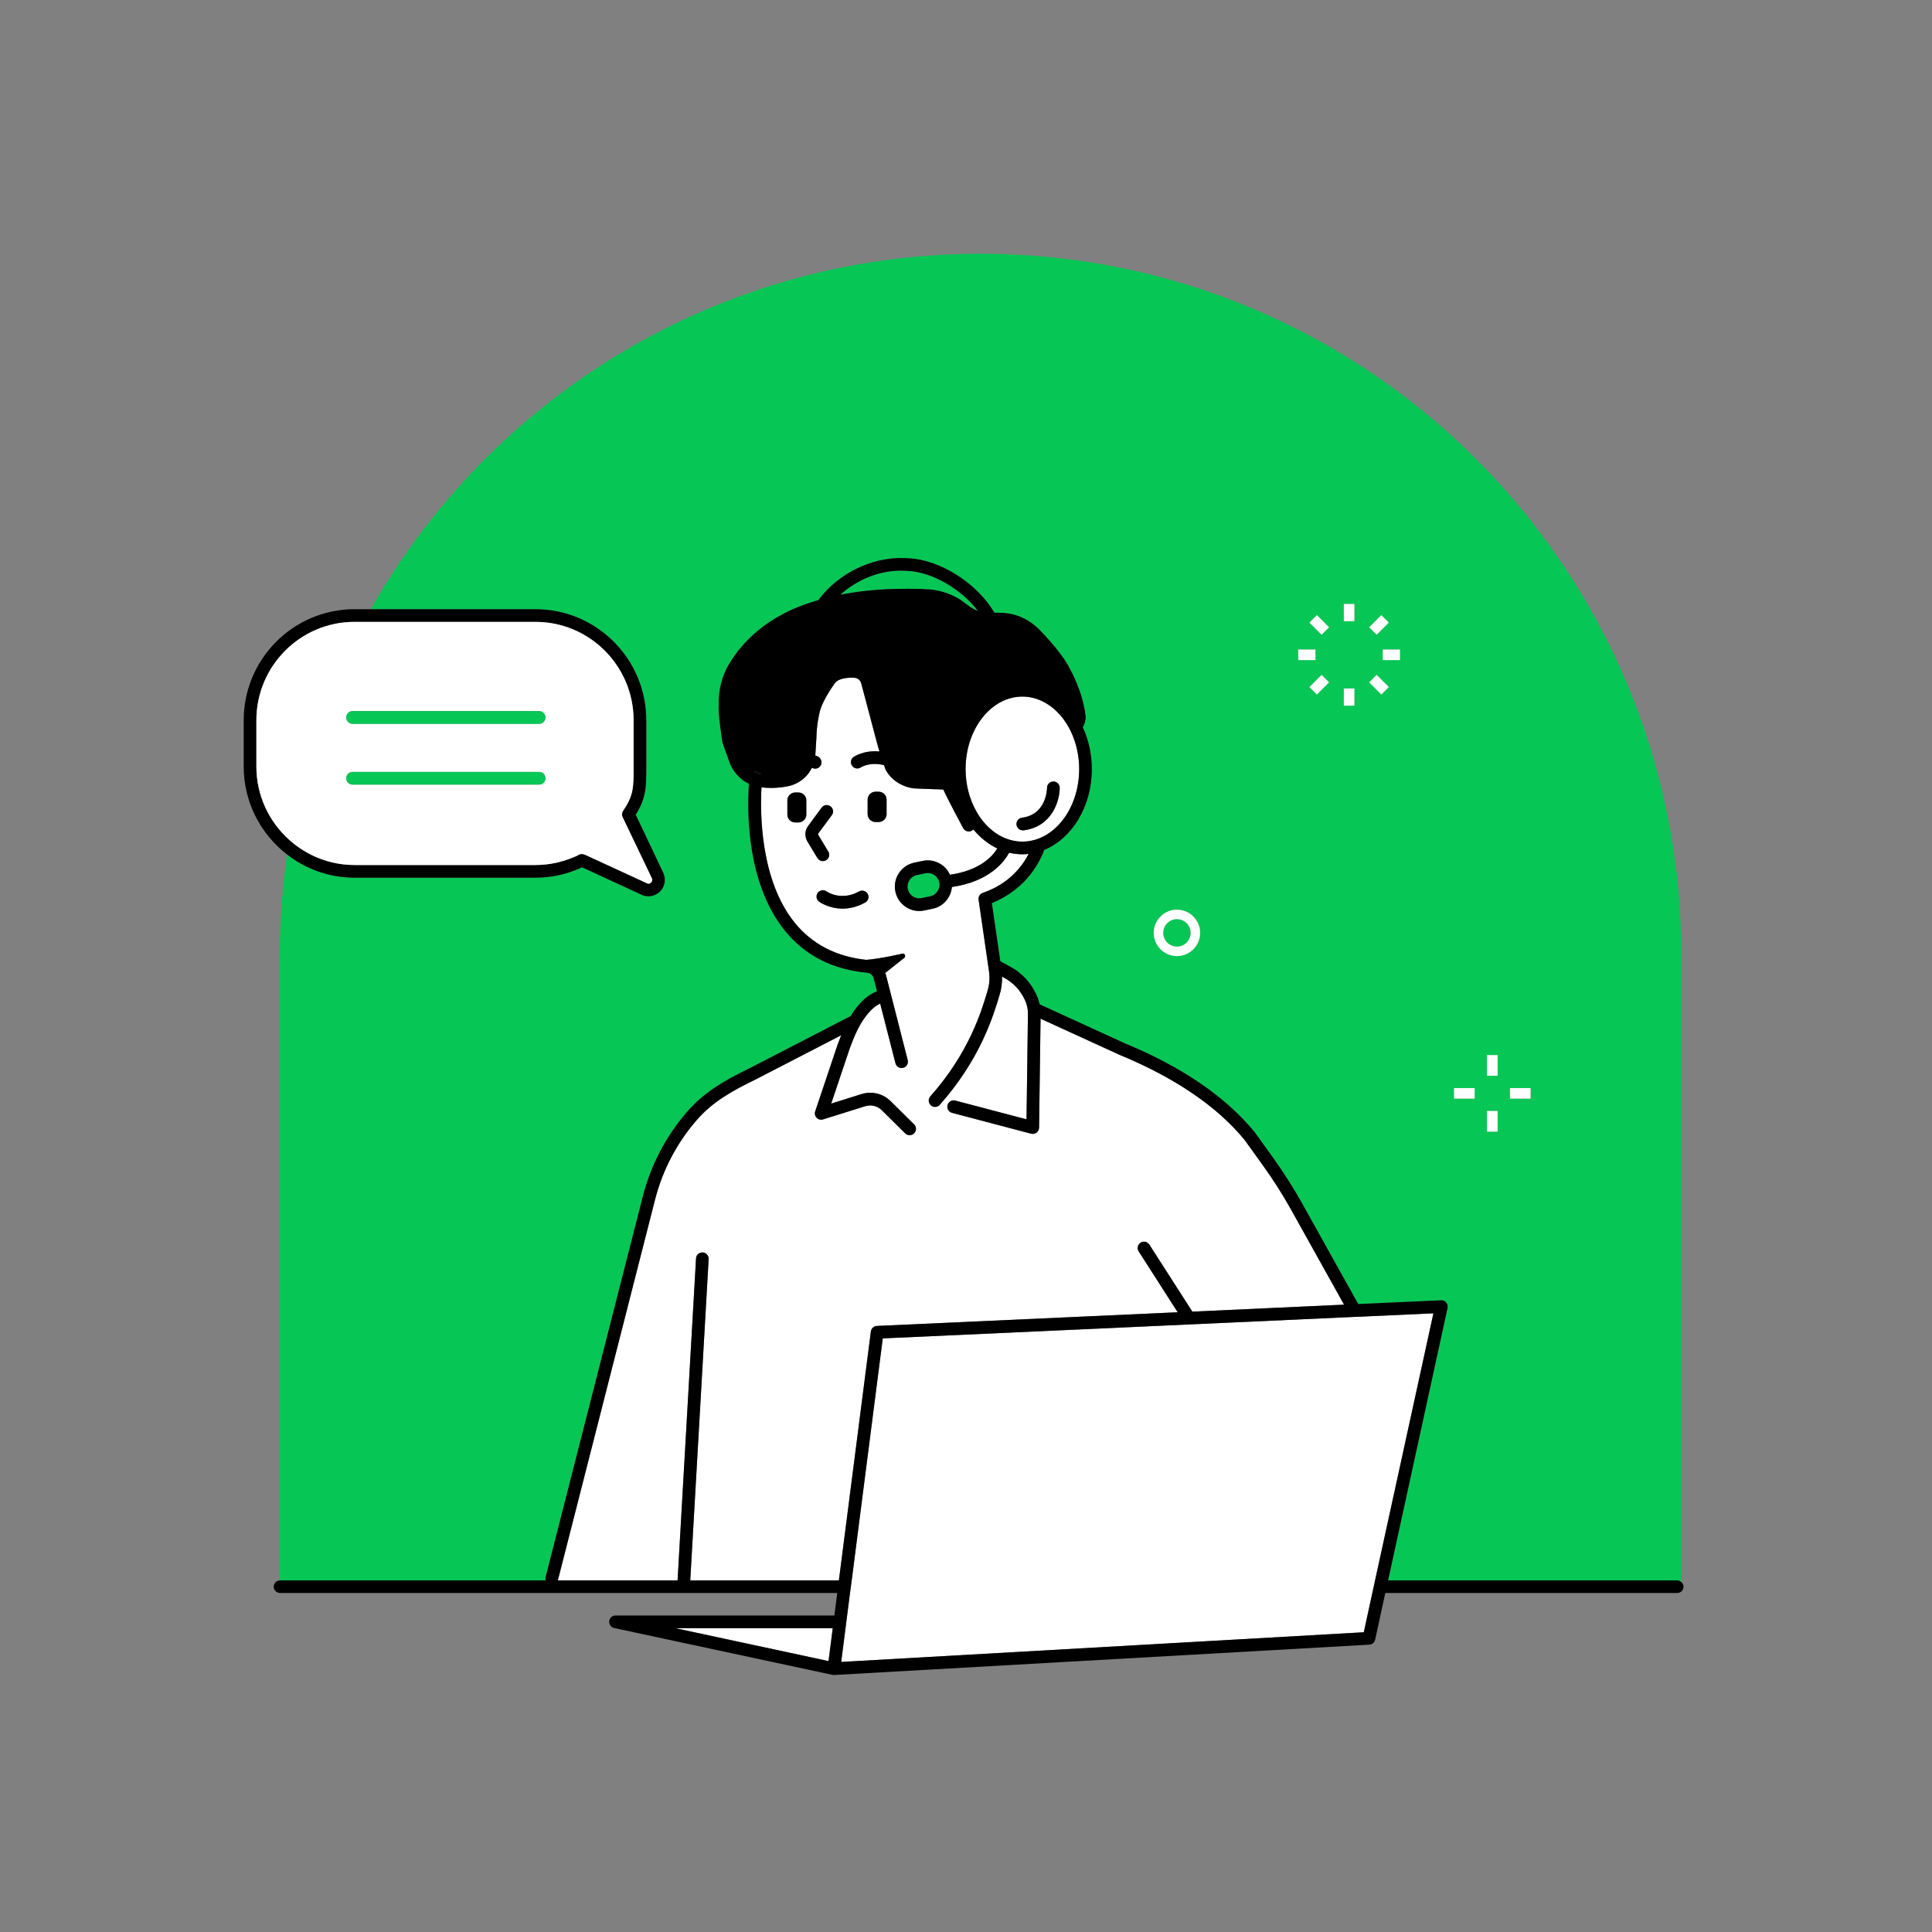 <svg xmlns="http://www.w3.org/2000/svg" fill="none" viewBox="0 0 329 329" height="329" width="329">
<rect x="0" y="0" width="329" height="329" fill="#808080" stroke="none"/>
<path fill="#06C755" d="M251.344 78.157C229.756 56.569 199.924 43.213 166.972 43.213C122.452 43.213 83.632 67.597 63.124 103.741H91.192C101.596 103.741 110.056 112.225 110.056 122.653V130.537C110.056 134.017 110.056 135.877 108.256 138.733L113.02 148.789C113.428 149.929 113.164 151.045 112.396 151.813C111.856 152.341 111.148 152.629 110.416 152.629C110.104 152.629 109.792 152.581 109.48 152.473L99.136 147.697C99.1 147.721 99.064 147.733 99.016 147.745L98.716 147.877C96.34 148.921 93.808 149.461 91.192 149.461H60.352C56.032 149.461 52.048 147.973 48.868 145.501C48.076 151.069 47.656 156.757 47.656 162.541V269.125H92.92C92.872 268.945 92.86 268.765 92.908 268.585L109.468 203.725C110.812 198.457 113.392 193.501 116.944 189.397C120.064 185.773 123.808 183.781 127.684 181.897L144.76 173.077C144.784 173.065 144.808 173.065 144.844 173.053C145.228 172.417 145.66 171.793 146.164 171.205C147.172 170.005 148.144 169.285 149.344 168.805L148.78 166.609C148.648 166.081 148.204 165.697 147.676 165.649C141.784 165.109 137.068 162.709 133.66 158.485C126.88 150.121 127.264 137.269 127.54 133.465C126.856 133.153 126.22 132.721 125.692 132.121C125.452 131.893 124.684 131.101 124.228 129.805L123.076 126.601C123.052 126.541 123.028 126.469 123.016 126.397C122.884 125.557 122.248 121.381 122.392 119.977C122.356 119.293 122.32 115.777 124.432 112.645C124.504 112.525 127.216 107.761 133.132 104.677C133.252 104.605 135.376 103.345 139.348 102.193C142.72 97.681 148.396 94.837 154 95.029L154.684 95.065C159.952 95.281 166.192 99.169 169.192 104.101L169.324 104.317C169.36 104.329 169.396 104.329 169.444 104.329C170.368 104.341 171.256 104.353 171.88 104.497C172.348 104.557 174.652 104.977 176.788 107.017C176.968 107.197 180.832 111.037 182.188 113.905C182.248 113.989 184.42 117.805 184.876 121.993C184.936 122.509 184.756 123.145 184.396 123.853C185.368 125.965 185.932 128.389 185.932 130.969C185.932 137.377 182.524 142.813 177.82 144.733C177.256 146.317 175.048 151.321 168.904 153.781L170.344 163.693L172 164.593C172.6 164.917 173.08 165.229 173.5 165.565C173.944 165.913 174.352 166.297 174.736 166.717C175.384 167.425 175.972 168.301 176.464 169.321C176.716 169.861 176.908 170.437 177.04 171.025L191.488 177.637C201.268 181.669 208.744 186.781 213.676 192.817L216.868 197.257C218.632 199.729 220.288 202.321 221.764 204.973L231.292 222.061L245.404 221.425C245.728 221.389 246.064 221.545 246.28 221.809C246.496 222.061 246.58 222.409 246.508 222.733L236.38 269.125H285.604C285.868 269.125 286.108 269.221 286.3 269.389V162.541C286.3 129.589 272.944 99.757 251.344 78.157ZM200.416 162.817C198.244 162.817 196.468 161.041 196.468 158.857C196.468 156.685 198.244 154.909 200.416 154.909C202.6 154.909 204.376 156.685 204.376 158.857C204.376 161.041 202.6 162.817 200.416 162.817ZM221.08 112.405V110.605H224.008V112.405H221.08ZM224.248 118.273L222.976 117.001L225.052 114.925L226.324 116.197L224.248 118.273ZM225.052 108.097L222.976 106.021L224.248 104.749L226.324 106.825L225.052 108.097ZM230.644 120.169H228.844V117.241H230.644V120.169ZM230.644 105.781H228.844V102.853H230.644V105.781ZM235.228 104.749L236.5 106.021L234.436 108.097L233.152 106.825L235.228 104.749ZM235.228 118.273L233.152 116.197L234.436 114.925L236.5 117.001L235.228 118.273ZM238.396 112.405H235.468V110.605H238.396V112.405ZM251.116 187.093H247.612V185.293H251.116V187.093ZM255.028 192.709H253.228V189.193H255.028V192.709ZM255.028 183.181H253.228V179.677H255.028V183.181ZM260.644 187.093H257.128V185.293H260.644V187.093Z"></path>
<path fill="#06C755" d="M200.42 161.2C201.711 161.2 202.76 160.15 202.76 158.86C202.76 157.57 201.71 156.52 200.42 156.52C199.13 156.52 198.08 157.57 198.08 158.86C198.08 160.15 199.13 161.2 200.42 161.2Z"></path>
<path fill="white" d="M194.236 211.609C194.74 211.297 195.412 211.441 195.724 211.945L203.044 223.357L228.88 222.169L219.88 206.029C218.44 203.449 216.832 200.917 215.104 198.517L211.96 194.137C207.292 188.437 200.104 183.529 190.624 179.617L177.196 173.473L176.944 192.025C176.944 192.349 176.788 192.661 176.524 192.865C176.332 193.009 176.092 193.093 175.864 193.093C175.768 193.093 175.684 193.081 175.588 193.057L162.124 189.505C161.548 189.361 161.2 188.761 161.356 188.185C161.512 187.609 162.1 187.261 162.676 187.417L174.808 190.609L175.048 172.657C175.06 171.829 174.868 171.001 174.52 170.257C174.112 169.417 173.656 168.733 173.14 168.169C172.84 167.845 172.504 167.533 172.156 167.257C171.844 167.005 171.46 166.753 170.968 166.489L170.644 166.309C170.668 167.329 170.536 168.337 170.248 169.321C169.192 172.885 166.984 180.313 160.036 188.137C159.82 188.377 159.532 188.497 159.232 188.497C158.98 188.497 158.716 188.413 158.512 188.221C158.068 187.825 158.032 187.153 158.428 186.697C165.052 179.233 167.164 172.129 168.172 168.709C168.496 167.629 168.58 166.501 168.412 165.373L166.648 153.229C166.564 152.713 166.876 152.209 167.368 152.041C171.904 150.505 174.16 147.385 175.168 145.417C174.82 145.453 174.46 145.477 174.1 145.477C173.332 145.477 172.576 145.381 171.844 145.213C171.052 146.689 168.544 150.121 162.1 151.045C161.944 152.809 160.672 154.357 158.848 154.741L157.408 155.041C157.12 155.101 156.832 155.137 156.544 155.137C155.752 155.137 154.972 154.909 154.288 154.465C153.352 153.853 152.704 152.929 152.476 151.837C152.248 150.757 152.452 149.641 153.064 148.705C153.664 147.781 154.6 147.133 155.68 146.905L157.108 146.605C158.2 146.365 159.304 146.581 160.24 147.181C160.924 147.625 161.44 148.237 161.764 148.957C166.972 148.225 169.096 145.705 169.828 144.481C168.304 143.761 166.924 142.657 165.772 141.265C165.724 141.301 165.664 141.337 165.616 141.373C165.436 141.517 165.208 141.589 164.968 141.589C164.896 141.589 164.812 141.577 164.74 141.565C164.428 141.493 164.176 141.301 164.02 141.025C163.732 140.485 161.5 136.345 160.636 134.449C155.836 134.281 155.656 134.257 155.584 134.245C155.524 134.245 152.5 133.981 150.88 131.209C150.856 131.161 150.832 131.113 150.808 131.065C150.796 131.029 150.688 130.753 150.532 130.297C148.144 129.685 146.668 130.633 146.584 130.681C146.092 131.005 145.432 130.885 145.096 130.393C144.76 129.901 144.88 129.241 145.36 128.905C145.456 128.833 147.136 127.717 149.764 127.969C149.584 127.381 149.404 126.733 149.212 126.013L146.716 116.593C146.704 116.497 146.584 115.897 146.128 115.633C146.092 115.609 145.78 115.393 145.396 115.417C144.664 115.357 142.768 115.429 142.156 116.365C142.144 116.377 142.132 116.401 142.12 116.413C141.496 117.241 139.84 119.773 139.54 121.453C139.516 121.561 139.06 123.385 139.024 125.677L138.844 128.581C138.844 128.581 138.844 128.605 138.832 128.641C138.988 128.713 139.144 128.773 139.3 128.845C139.828 129.121 140.044 129.769 139.78 130.297C139.588 130.681 139.216 130.897 138.82 130.897C138.652 130.897 138.484 130.861 138.328 130.777C138.304 130.765 138.28 130.765 138.256 130.753C137.716 131.869 136.672 133.141 134.656 133.777C134.476 133.825 132.112 134.425 129.676 134.065C129.448 138.109 129.364 149.773 135.34 157.141C138.304 160.789 142.408 162.913 147.532 163.453C150.124 163.237 153.544 162.421 153.544 162.421C153.916 162.289 154.072 162.577 154.072 162.577C154.24 162.889 154.024 163.081 154.024 163.081L150.76 165.673L150.736 165.661C150.784 165.793 150.844 165.925 150.88 166.069L154.576 180.529C154.72 181.105 154.372 181.693 153.796 181.837C153.712 181.861 153.616 181.873 153.532 181.873C153.04 181.873 152.608 181.549 152.488 181.057L149.884 170.905C149.128 171.253 148.516 171.757 147.808 172.597C146.428 174.241 145.6 176.077 144.652 178.681L141.544 187.933L146.692 186.313C148.456 185.761 150.364 186.217 151.672 187.525L155.656 191.461C156.088 191.881 156.088 192.565 155.668 192.997C155.452 193.201 155.176 193.309 154.9 193.309C154.624 193.309 154.348 193.213 154.144 192.997L150.16 189.061C149.416 188.317 148.336 188.065 147.34 188.377L140.164 190.621C139.78 190.741 139.36 190.645 139.072 190.345C138.784 190.057 138.688 189.637 138.82 189.253L142.612 177.961C142.816 177.409 143.02 176.857 143.248 176.293L128.656 183.829C124.96 185.629 121.432 187.501 118.576 190.813C115.24 194.665 112.816 199.321 111.556 204.253L94.996 269.125H115.384L118.528 214.297C118.552 213.697 119.056 213.253 119.668 213.277C120.256 213.313 120.712 213.829 120.676 214.417L117.544 269.125H142.852L148.3 226.741C148.36 226.225 148.792 225.817 149.32 225.793L200.548 223.465L193.912 213.109C193.588 212.605 193.732 211.933 194.236 211.609ZM135.964 140.053H135.412C134.68 140.053 134.08 139.453 134.08 138.721V136.285C134.08 135.553 134.68 134.953 135.412 134.953H135.964C136.696 134.953 137.308 135.553 137.308 136.285V138.721C137.308 139.453 136.696 140.053 135.964 140.053ZM137.572 140.713L139.912 137.533C140.272 137.053 140.944 136.957 141.424 137.305C141.904 137.665 142.012 138.337 141.652 138.817L139.324 141.961C139.3 141.997 139.3 142.093 139.336 142.165L141.052 145.009C141.364 145.513 141.196 146.185 140.68 146.485C140.512 146.593 140.32 146.641 140.128 146.641C139.756 146.641 139.408 146.461 139.204 146.125L137.44 143.209C137.008 142.357 137.068 141.421 137.572 140.713ZM147.34 153.685C145.936 154.465 144.628 154.729 143.488 154.729C141.172 154.729 139.588 153.625 139.492 153.553C139.012 153.205 138.904 152.533 139.252 152.041C139.6 151.561 140.272 151.453 140.752 151.801C140.86 151.873 143.248 153.493 146.296 151.801C146.812 151.513 147.472 151.705 147.76 152.221C148.048 152.737 147.856 153.397 147.34 153.685ZM150.976 138.637C150.976 139.381 150.376 139.981 149.632 139.981H149.104C148.36 139.981 147.748 139.381 147.748 138.637V136.165C147.748 135.421 148.36 134.821 149.104 134.821H149.632C150.376 134.821 150.976 135.421 150.976 136.165V138.637Z"></path>
<path fill="#06C755" d="M166.516 104.017C165.7 103.729 165.076 103.249 165.04 103.225L163.552 102.133C160.924 100.465 158.356 100.357 157.864 100.357C156.316 100.201 152.62 100.285 152.464 100.285C148.852 100.357 145.732 100.765 143.092 101.281C146.056 98.605 150.016 97.033 153.916 97.189L154.588 97.225C158.704 97.393 163.672 100.285 166.516 104.017Z"></path>
<path fill="#06C755" d="M158.392 152.629L156.964 152.929C156.82 152.965 156.676 152.977 156.532 152.977C156.16 152.977 155.788 152.857 155.464 152.653C155.008 152.353 154.696 151.909 154.588 151.393C154.48 150.877 154.576 150.337 154.876 149.881C155.164 149.437 155.608 149.125 156.136 149.017L157.564 148.717C157.696 148.681 157.84 148.669 157.972 148.669C158.356 148.669 158.74 148.777 159.064 148.993C159.52 149.281 159.832 149.737 159.94 150.253C160.168 151.333 159.472 152.401 158.392 152.629Z"></path>
<path fill="black" d="M113.02 148.789L108.256 138.733C110.056 135.877 110.056 134.017 110.056 130.537V122.653C110.056 112.225 101.596 103.741 91.192 103.741L60.352 103.741C49.96 103.741 41.5 112.225 41.5 122.653V130.537C41.5 136.633 44.404 142.045 48.868 145.501C52.048 147.973 56.032 149.461 60.352 149.461H91.192C93.808 149.461 96.34 148.921 98.716 147.877L99.016 147.745C99.064 147.733 99.1 147.721 99.136 147.697L109.48 152.473C109.792 152.581 110.104 152.629 110.416 152.629C111.148 152.629 111.856 152.341 112.396 151.813C113.164 151.045 113.428 149.929 113.02 148.789ZM110.872 150.277C110.788 150.361 110.548 150.553 110.296 150.469L99.676 145.573L99.448 145.489C99.328 145.453 99.208 145.429 99.088 145.429C98.896 145.429 98.716 145.477 98.548 145.561C98.38 145.669 98.308 145.705 98.224 145.741C98.152 145.765 98.056 145.813 97.852 145.897C95.74 146.821 93.508 147.301 91.192 147.301H60.352C56.092 147.301 52.204 145.669 49.252 143.017C45.832 139.945 43.66 135.493 43.66 130.537V122.653C43.66 113.413 51.148 105.901 60.352 105.901H91.192C100.408 105.901 107.896 113.413 107.896 122.653V130.537C107.896 134.101 107.896 135.433 106.108 138.073C105.88 138.409 105.856 138.841 106.048 139.201L111.028 149.605C111.148 149.953 110.956 150.193 110.872 150.277Z"></path>
<path fill="white" d="M111.028 149.605L106.048 139.201C105.856 138.841 105.88 138.409 106.108 138.073C107.896 135.433 107.896 134.101 107.896 130.537V122.653C107.896 113.413 100.408 105.901 91.192 105.901H60.352C51.148 105.901 43.66 113.413 43.66 122.653V130.537C43.66 135.493 45.832 139.945 49.252 143.017C52.204 145.669 56.092 147.301 60.352 147.301H91.192C93.508 147.301 95.74 146.821 97.852 145.897C98.056 145.813 98.152 145.765 98.224 145.741C98.308 145.705 98.38 145.669 98.548 145.561C98.716 145.477 98.896 145.429 99.088 145.429C99.208 145.429 99.328 145.453 99.448 145.489L99.676 145.573L110.296 150.469C110.548 150.553 110.788 150.361 110.872 150.277C110.956 150.193 111.148 149.953 111.028 149.605ZM91.804 133.609H60.04C59.44 133.609 58.96 133.129 58.96 132.529C58.96 131.941 59.44 131.449 60.04 131.449H91.804C92.404 131.449 92.884 131.941 92.884 132.529C92.884 133.129 92.404 133.609 91.804 133.609ZM91.804 123.253H60.04C59.44 123.253 58.96 122.773 58.96 122.173C58.96 121.573 59.44 121.093 60.04 121.093H91.804C92.404 121.093 92.884 121.573 92.884 122.173C92.884 122.773 92.404 123.253 91.804 123.253Z"></path>
<path fill="white" d="M231.808 224.209C231.712 224.341 231.604 224.473 231.436 224.557C231.28 224.653 231.1 224.701 230.92 224.701C230.596 224.701 230.284 224.545 230.08 224.281L231.808 224.209Z"></path>
<path fill="black" d="M142.012 285.241V285.253C141.94 285.253 141.868 285.241 141.796 285.217C141.868 285.229 141.94 285.241 142.012 285.241Z"></path>
<path fill="white" d="M141.808 277.261L141.088 282.865L114.988 277.261H141.808Z"></path>
<path fill="white" d="M244.096 223.645L234.16 269.125L234.004 269.857L233.692 271.273L232.24 277.957L143.248 283.009L144.748 271.273L144.94 269.857L145.036 269.125L150.328 227.917L230.08 224.281C230.284 224.545 230.596 224.701 230.92 224.701C231.1 224.701 231.28 224.653 231.436 224.557C231.604 224.473 231.712 224.341 231.808 224.209L244.096 223.645Z"></path>
<path fill="black" d="M129.568 131.845C129.16 131.761 128.788 131.629 128.44 131.461C128.56 131.437 128.704 131.413 128.836 131.437C129.136 131.473 129.388 131.617 129.568 131.845Z"></path>
<path fill="white" d="M182.956 126.037C182.824 125.653 182.68 125.281 182.512 124.909C182.356 124.537 182.176 124.189 181.984 123.841C180.232 120.697 177.352 118.621 174.1 118.621C168.772 118.621 164.428 124.165 164.428 130.969C164.428 133.657 165.112 136.141 166.264 138.169C166.444 138.493 166.636 138.793 166.828 139.093C167.044 139.393 167.26 139.681 167.488 139.957C169.216 142.033 171.544 143.317 174.1 143.317C179.428 143.317 183.772 137.785 183.772 130.969C183.772 129.217 183.484 127.549 182.956 126.037ZM174.316 141.397H174.172C173.632 141.397 173.176 141.001 173.104 140.461C173.02 139.873 173.44 139.321 174.028 139.249C178.228 138.709 178.3 134.341 178.3 134.149C178.3 133.549 178.816 133.081 179.392 133.081C179.98 133.081 180.46 133.573 180.46 134.161C180.448 136.393 179.152 140.773 174.316 141.397Z"></path>
<path fill="black" d="M286.3 269.389C286.108 269.221 285.868 269.125 285.604 269.125H236.38L246.508 222.733C246.58 222.409 246.496 222.061 246.28 221.809C246.064 221.545 245.728 221.389 245.404 221.425L231.292 222.061L221.764 204.973C220.288 202.321 218.632 199.729 216.868 197.257L213.676 192.817C208.744 186.781 201.268 181.669 191.488 177.637L177.04 171.025C176.908 170.437 176.716 169.861 176.464 169.321C175.972 168.301 175.384 167.425 174.736 166.717C174.352 166.297 173.944 165.913 173.5 165.565C173.08 165.229 172.6 164.917 172 164.593L170.344 163.693L168.904 153.781C175.048 151.321 177.256 146.317 177.82 144.733C182.524 142.813 185.932 137.377 185.932 130.969C185.932 128.389 185.368 125.965 184.396 123.853C184.756 123.145 184.936 122.509 184.876 121.993C184.42 117.805 182.248 113.989 182.188 113.905C180.832 111.037 176.968 107.197 176.788 107.017C174.652 104.977 172.348 104.557 171.88 104.497C171.256 104.353 170.368 104.341 169.444 104.329C169.396 104.329 169.36 104.329 169.324 104.317L169.192 104.101C166.192 99.169 159.952 95.281 154.684 95.065L154 95.029C148.396 94.837 142.72 97.681 139.348 102.193C135.376 103.345 133.252 104.605 133.132 104.677C127.216 107.761 124.504 112.525 124.432 112.645C122.32 115.777 122.356 119.293 122.392 119.977C122.248 121.381 122.884 125.557 123.016 126.397C123.028 126.469 123.052 126.541 123.076 126.601L124.228 129.805C124.684 131.101 125.452 131.893 125.692 132.121C126.22 132.721 126.856 133.153 127.54 133.465C127.264 137.269 126.88 150.121 133.66 158.485C137.068 162.709 141.784 165.109 147.676 165.649C148.204 165.697 148.648 166.081 148.78 166.609L149.344 168.805C148.144 169.285 147.172 170.005 146.164 171.205C145.66 171.793 145.228 172.417 144.844 173.053C144.808 173.065 144.784 173.065 144.76 173.077L127.684 181.897C123.808 183.781 120.064 185.773 116.944 189.397C113.392 193.501 110.812 198.457 109.468 203.725L92.908 268.585C92.86 268.765 92.872 268.945 92.92 269.125H47.656C47.08 269.149 46.612 269.617 46.612 270.205C46.612 270.793 47.104 271.273 47.692 271.273H142.576L142.084 275.101H104.812C104.26 275.101 103.792 275.521 103.744 276.061C103.684 276.613 104.044 277.117 104.584 277.237L141.784 285.217L141.796 285.217C141.868 285.229 141.94 285.241 142.012 285.241L142.192 285.229L233.176 280.069C233.656 280.045 234.064 279.697 234.172 279.229L235.9 271.273H285.604C286.204 271.273 286.684 270.793 286.684 270.205C286.684 269.869 286.528 269.581 286.3 269.389ZM141.088 282.865L114.988 277.261H141.808L141.088 282.865ZM174.1 118.621C177.352 118.621 180.232 120.697 181.984 123.841C182.176 124.189 182.356 124.537 182.512 124.909C182.68 125.281 182.824 125.653 182.956 126.037C183.484 127.549 183.772 129.217 183.772 130.969C183.772 137.785 179.428 143.317 174.1 143.317C171.544 143.317 169.216 142.033 167.488 139.957C167.26 139.681 167.044 139.393 166.828 139.093C166.636 138.793 166.444 138.493 166.264 138.169C165.112 136.141 164.428 133.657 164.428 130.969C164.428 124.165 168.772 118.621 174.1 118.621ZM153.916 97.189L154.588 97.225C158.704 97.393 163.672 100.285 166.516 104.017C165.7 103.729 165.076 103.249 165.04 103.225L163.552 102.133C160.924 100.465 158.356 100.357 157.864 100.357C156.316 100.201 152.62 100.285 152.464 100.285C148.852 100.357 145.732 100.765 143.092 101.281C146.056 98.605 150.016 97.033 153.916 97.189ZM128.44 131.461C128.56 131.437 128.704 131.413 128.836 131.437C129.136 131.473 129.388 131.617 129.568 131.845C129.16 131.761 128.788 131.629 128.44 131.461ZM117.544 269.125L120.676 214.417C120.712 213.829 120.256 213.313 119.668 213.277C119.056 213.253 118.552 213.697 118.528 214.297L115.384 269.125H94.996L111.556 204.253C112.816 199.321 115.24 194.665 118.576 190.813C121.432 187.501 124.96 185.629 128.656 183.829L143.248 176.293C143.02 176.857 142.816 177.409 142.612 177.961L138.82 189.253C138.688 189.637 138.784 190.057 139.072 190.345C139.36 190.645 139.78 190.741 140.164 190.621L147.34 188.377C148.336 188.065 149.416 188.317 150.16 189.061L154.144 192.997C154.348 193.213 154.624 193.309 154.9 193.309C155.176 193.309 155.452 193.201 155.668 192.997C156.088 192.565 156.088 191.881 155.656 191.461L151.672 187.525C150.364 186.217 148.456 185.761 146.692 186.313L141.544 187.933L144.652 178.681C145.6 176.077 146.428 174.241 147.808 172.597C148.516 171.757 149.128 171.253 149.884 170.905L152.488 181.057C152.608 181.549 153.04 181.873 153.532 181.873C153.616 181.873 153.712 181.861 153.796 181.837C154.372 181.693 154.72 181.105 154.576 180.529L150.88 166.069C150.844 165.925 150.784 165.793 150.736 165.661L150.76 165.673L154.024 163.081C154.024 163.081 154.24 162.889 154.072 162.577C154.072 162.577 153.916 162.289 153.544 162.421C153.544 162.421 150.124 163.237 147.532 163.453C142.408 162.913 138.304 160.789 135.34 157.141C129.364 149.773 129.448 138.109 129.676 134.065C132.112 134.425 134.476 133.825 134.656 133.777C136.672 133.141 137.716 131.869 138.256 130.753C138.28 130.765 138.304 130.765 138.328 130.777C138.484 130.861 138.652 130.897 138.82 130.897C139.216 130.897 139.588 130.681 139.78 130.297C140.044 129.769 139.828 129.121 139.3 128.845C139.144 128.773 138.988 128.713 138.832 128.641C138.844 128.605 138.844 128.581 138.844 128.581L139.024 125.677C139.06 123.385 139.516 121.561 139.54 121.453C139.84 119.773 141.496 117.241 142.12 116.413C142.132 116.401 142.144 116.377 142.156 116.365C142.768 115.429 144.664 115.357 145.396 115.417C145.78 115.393 146.092 115.609 146.128 115.633C146.584 115.897 146.704 116.497 146.716 116.593L149.212 126.013C149.404 126.733 149.584 127.381 149.764 127.969C147.136 127.717 145.456 128.833 145.36 128.905C144.88 129.241 144.76 129.901 145.096 130.393C145.432 130.885 146.092 131.005 146.584 130.681C146.668 130.633 148.144 129.685 150.532 130.297C150.688 130.753 150.796 131.029 150.808 131.065C150.832 131.113 150.856 131.161 150.88 131.209C152.5 133.981 155.524 134.245 155.584 134.245C155.656 134.257 155.836 134.281 160.636 134.449C161.5 136.345 163.732 140.485 164.02 141.025C164.176 141.301 164.428 141.493 164.74 141.565C164.812 141.577 164.896 141.589 164.968 141.589C165.208 141.589 165.436 141.517 165.616 141.373C165.664 141.337 165.724 141.301 165.772 141.265C166.924 142.657 168.304 143.761 169.828 144.481C169.096 145.705 166.972 148.225 161.764 148.957C161.44 148.237 160.924 147.625 160.24 147.181C159.304 146.581 158.2 146.365 157.108 146.605L155.68 146.905C154.6 147.133 153.664 147.781 153.064 148.705C152.452 149.641 152.248 150.757 152.476 151.837C152.704 152.929 153.352 153.853 154.288 154.465C154.972 154.909 155.752 155.137 156.544 155.137C156.832 155.137 157.12 155.101 157.408 155.041L158.848 154.741C160.672 154.357 161.944 152.809 162.1 151.045C168.544 150.121 171.052 146.689 171.844 145.213C172.576 145.381 173.332 145.477 174.1 145.477C174.46 145.477 174.82 145.453 175.168 145.417C174.16 147.385 171.904 150.505 167.368 152.041C166.876 152.209 166.564 152.713 166.648 153.229L168.412 165.373C168.58 166.501 168.496 167.629 168.172 168.709C167.164 172.129 165.052 179.233 158.428 186.697C158.032 187.153 158.068 187.825 158.512 188.221C158.716 188.413 158.98 188.497 159.232 188.497C159.532 188.497 159.82 188.377 160.036 188.137C166.984 180.313 169.192 172.885 170.248 169.321C170.536 168.337 170.668 167.329 170.644 166.309L170.968 166.489C171.46 166.753 171.844 167.005 172.156 167.257C172.504 167.533 172.84 167.845 173.14 168.169C173.656 168.733 174.112 169.417 174.52 170.257C174.868 171.001 175.06 171.829 175.048 172.657L174.808 190.609L162.676 187.417C162.1 187.261 161.512 187.609 161.356 188.185C161.2 188.761 161.548 189.361 162.124 189.505L175.588 193.057C175.684 193.081 175.768 193.093 175.864 193.093C176.092 193.093 176.332 193.009 176.524 192.865C176.788 192.661 176.944 192.349 176.944 192.025L177.196 173.473L190.624 179.617C200.104 183.529 207.292 188.437 211.96 194.137L215.104 198.517C216.832 200.917 218.44 203.449 219.88 206.029L228.88 222.169L203.044 223.357L195.724 211.945C195.412 211.441 194.74 211.297 194.236 211.609C193.732 211.933 193.588 212.605 193.912 213.109L200.548 223.465L149.32 225.793C148.792 225.817 148.36 226.225 148.3 226.741L142.852 269.125H117.544ZM158.392 152.629L156.964 152.929C156.82 152.965 156.676 152.977 156.532 152.977C156.16 152.977 155.788 152.857 155.464 152.653C155.008 152.353 154.696 151.909 154.588 151.393C154.48 150.877 154.576 150.337 154.876 149.881C155.164 149.437 155.608 149.125 156.136 149.017L157.564 148.717C157.696 148.681 157.84 148.669 157.972 148.669C158.356 148.669 158.74 148.777 159.064 148.993C159.52 149.281 159.832 149.737 159.94 150.253C160.168 151.333 159.472 152.401 158.392 152.629ZM234.16 269.125L234.004 269.857L233.692 271.273L232.24 277.957L143.248 283.009L144.748 271.273L144.94 269.857L145.036 269.125L150.328 227.917L230.08 224.281L231.808 224.209L244.096 223.645L234.16 269.125Z"></path>
<path fill="black" d="M180.46 134.161C180.448 136.393 179.152 140.773 174.316 141.397H174.172C173.632 141.397 173.176 141.001 173.104 140.461C173.02 139.873 173.44 139.321 174.028 139.249C178.228 138.709 178.3 134.341 178.3 134.149C178.3 133.549 178.816 133.081 179.392 133.081C179.98 133.081 180.46 133.573 180.46 134.161Z"></path>
<path fill="black" d="M139.324 141.961C139.3 141.997 139.3 142.093 139.336 142.165L141.052 145.009C141.364 145.513 141.196 146.185 140.68 146.485C140.512 146.593 140.32 146.641 140.128 146.641C139.756 146.641 139.408 146.461 139.204 146.125L137.44 143.209C137.008 142.357 137.068 141.421 137.572 140.713L139.912 137.533C140.272 137.053 140.944 136.957 141.424 137.305C141.904 137.665 142.012 138.337 141.652 138.817L139.324 141.961Z"></path>
<path fill="black" d="M147.34 153.685C145.936 154.465 144.628 154.729 143.488 154.729C141.172 154.729 139.588 153.625 139.492 153.553C139.012 153.205 138.904 152.533 139.252 152.041C139.6 151.561 140.272 151.453 140.752 151.801C140.86 151.873 143.248 153.493 146.296 151.801C146.812 151.513 147.472 151.705 147.76 152.221C148.048 152.737 147.856 153.397 147.34 153.685Z"></path>
<path fill="black" d="M149.632 134.821H149.092C148.35 134.821 147.748 135.423 147.748 136.165V138.637C147.748 139.379 148.35 139.981 149.092 139.981H149.632C150.374 139.981 150.976 139.379 150.976 138.637V136.165C150.976 135.423 150.374 134.821 149.632 134.821Z"></path>
<path fill="black" d="M137.308 136.285V138.721C137.308 139.453 136.696 140.053 135.964 140.053H135.412C134.68 140.053 134.08 139.453 134.08 138.721V136.285C134.08 135.553 134.68 134.953 135.412 134.953H135.964C136.696 134.953 137.308 135.553 137.308 136.285Z"></path>
<path fill="#06C755" d="M92.884 122.173C92.884 122.773 92.404 123.253 91.804 123.253H60.04C59.44 123.253 58.96 122.773 58.96 122.173C58.96 121.573 59.44 121.093 60.04 121.093H91.804C92.404 121.093 92.884 121.573 92.884 122.173Z"></path>
<path fill="#06C755" d="M92.884 132.529C92.884 133.129 92.404 133.609 91.804 133.609H60.04C59.44 133.609 58.96 133.129 58.96 132.529C58.96 131.941 59.44 131.449 60.04 131.449H91.804C92.404 131.449 92.884 131.941 92.884 132.529Z"></path>
<path fill="white" d="M235.23 104.75L233.159 106.82L234.432 108.093L236.502 106.022L235.23 104.75Z"></path>
<path fill="white" d="M225.051 114.926L222.981 116.996L224.254 118.269L226.324 116.199L225.051 114.926Z"></path>
<path fill="white" d="M234.431 114.926L233.158 116.199L235.228 118.269L236.501 116.996L234.431 114.926Z"></path>
<path fill="white" d="M224.254 104.75L222.981 106.023L225.052 108.093L226.324 106.82L224.254 104.75Z"></path>
<path fill="white" d="M238.401 110.608H235.473V112.408H238.401V110.608Z"></path>
<path fill="white" d="M224.009 110.608H221.081V112.408H224.009V110.608Z"></path>
<path fill="white" d="M230.641 117.241H228.841V120.169H230.641V117.241Z"></path>
<path fill="white" d="M230.641 102.849H228.841V105.777H230.641V102.849Z"></path>
<path fill="white" d="M255.026 179.672H253.226V183.182H255.026V179.672Z"></path>
<path fill="white" d="M255.026 189.193H253.226V192.704H255.026V189.193Z"></path>
<path fill="white" d="M260.642 185.288H257.132V187.088H260.642V185.288Z"></path>
<path fill="white" d="M251.12 185.288H247.61V187.088H251.12V185.288Z"></path>
<path fill="white" d="M200.42 162.812C202.599 162.812 204.372 161.038 204.372 158.86C204.372 156.682 202.599 154.909 200.42 154.909C198.241 154.909 196.468 156.682 196.468 158.86C196.468 161.038 198.241 162.812 200.42 162.812ZM200.42 156.519C201.711 156.519 202.76 157.569 202.76 158.859C202.76 160.149 201.71 161.199 200.42 161.199C199.13 161.199 198.08 160.149 198.08 158.859C198.08 157.569 199.13 156.519 200.42 156.519Z"></path>
</svg>